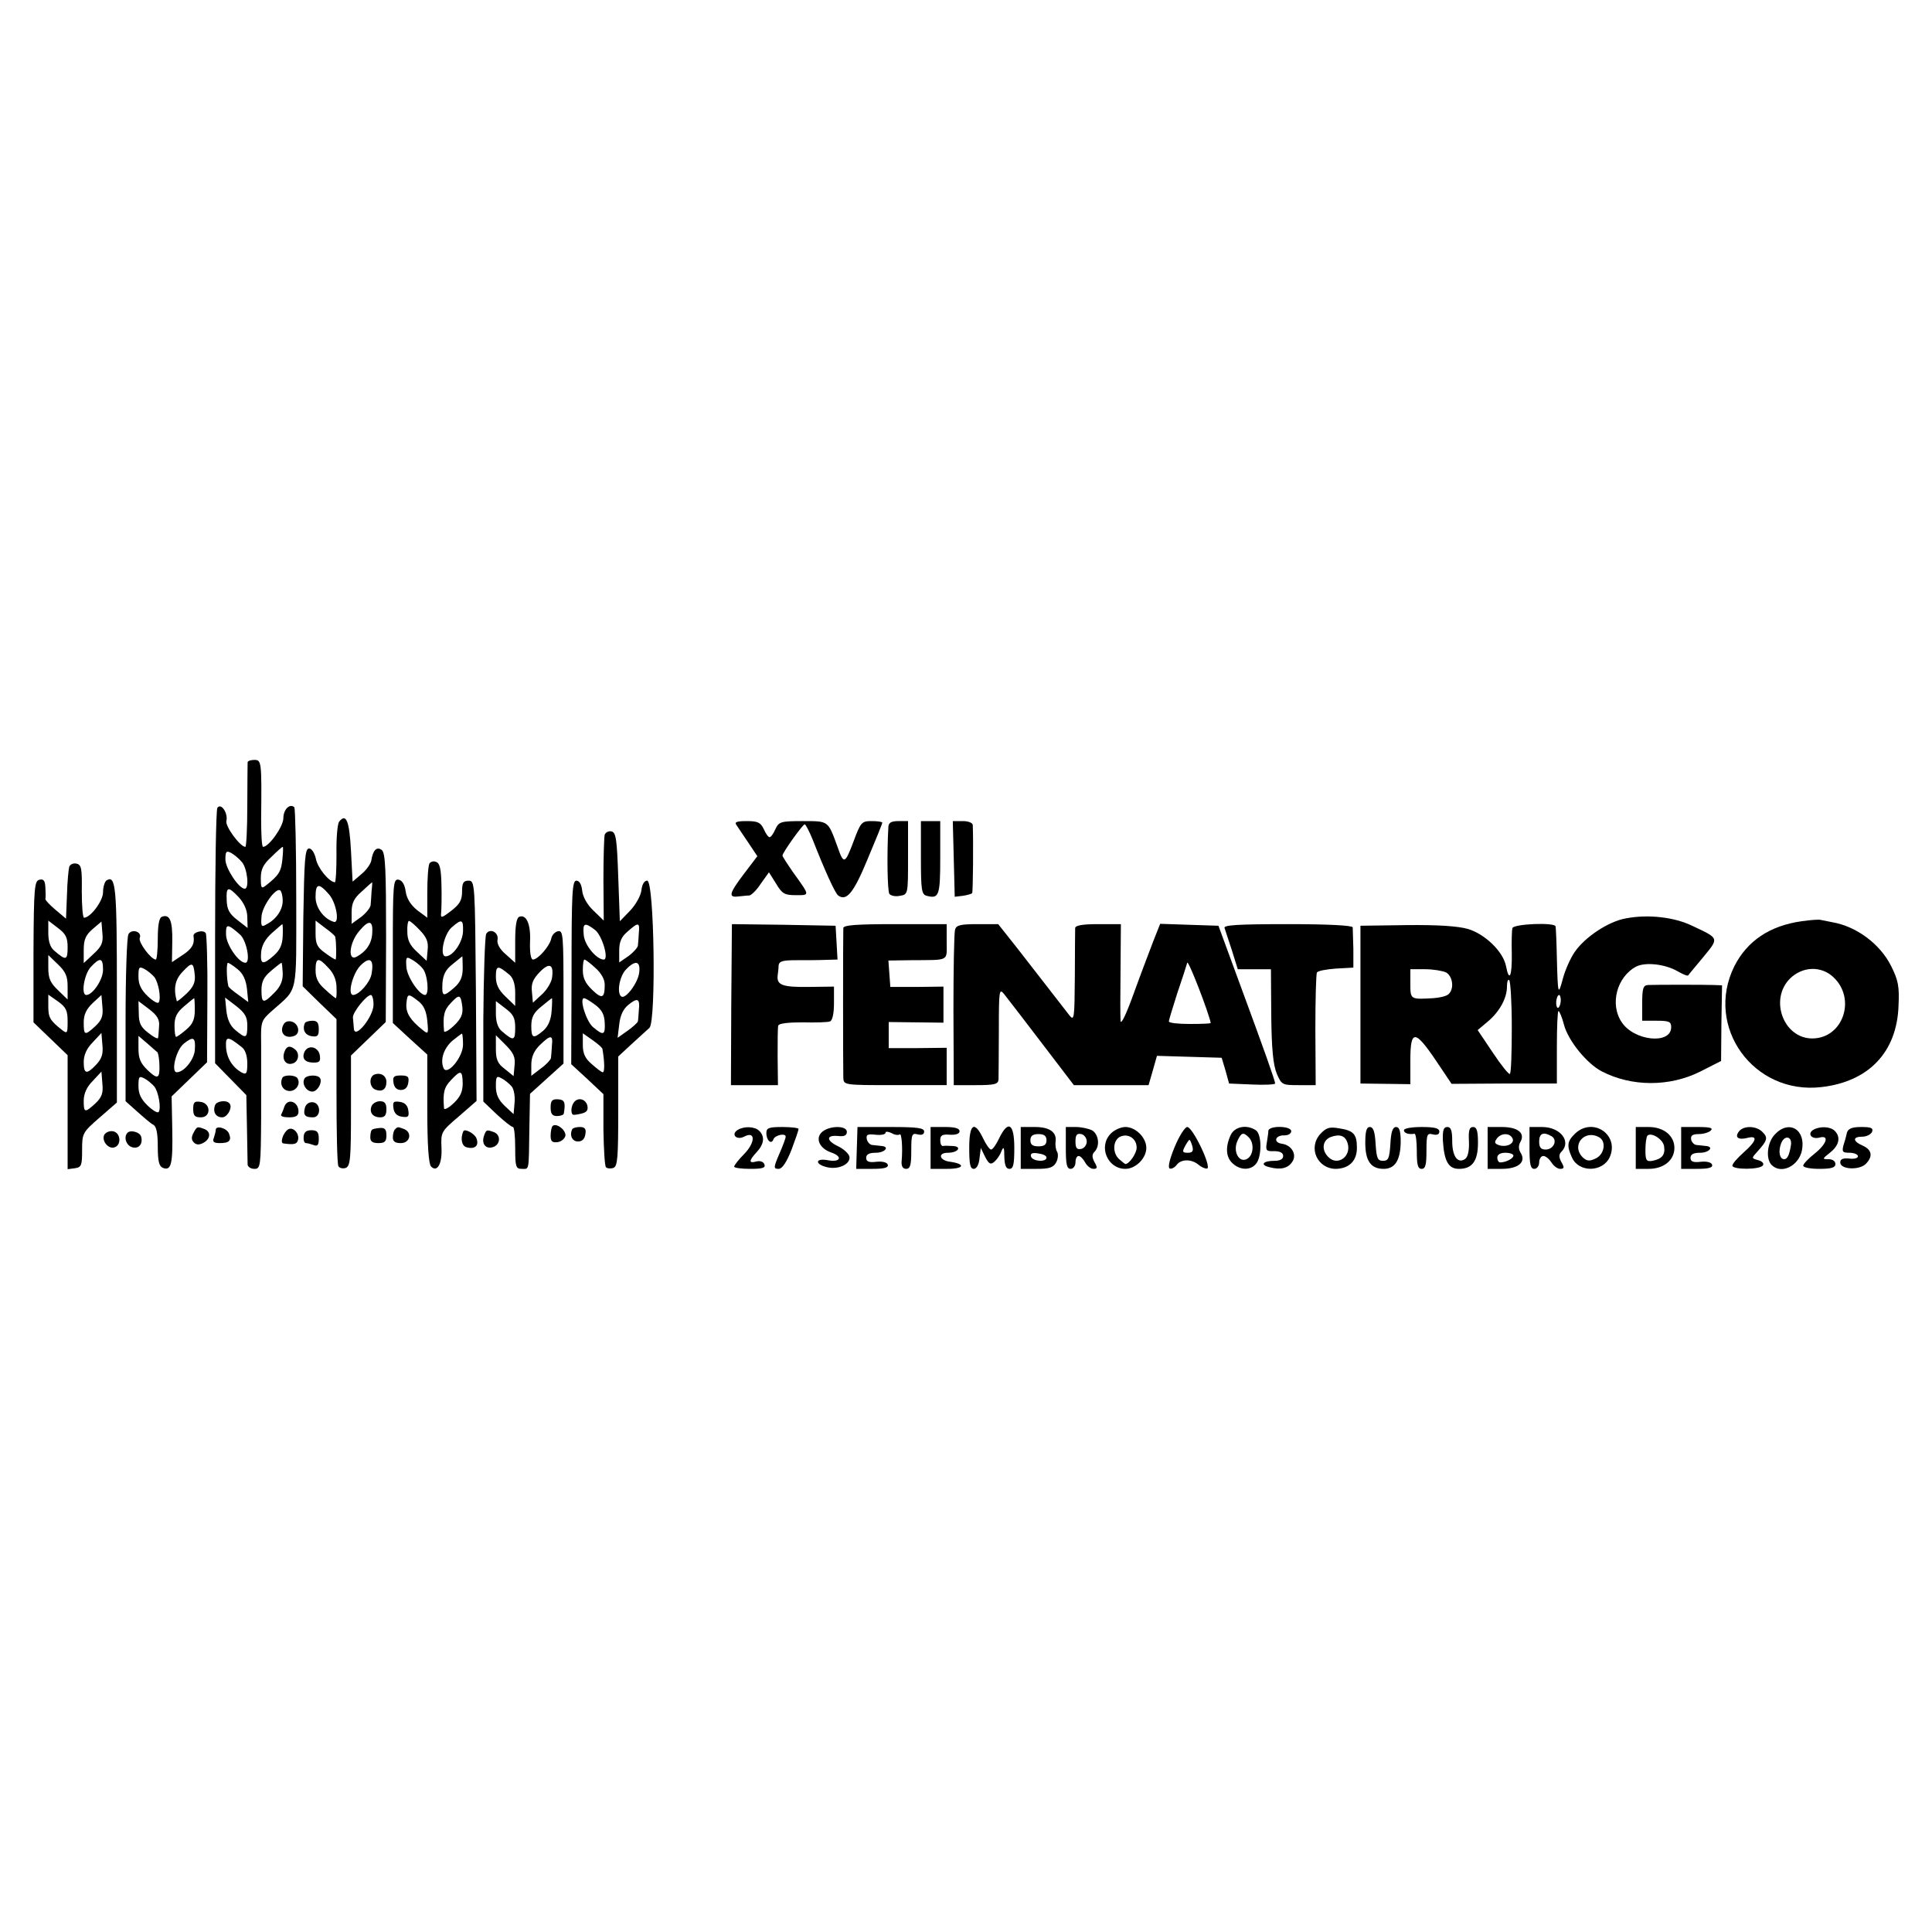 <?xml version="1.0" standalone="no"?>
<!DOCTYPE svg PUBLIC "-//W3C//DTD SVG 20010904//EN"
 "http://www.w3.org/TR/2001/REC-SVG-20010904/DTD/svg10.dtd">
<svg version="1.0" xmlns="http://www.w3.org/2000/svg"
 width="600pt" height="600pt" viewBox="0 0 600 600"
 preserveAspectRatio="xMidYMid meet">
<g transform="translate(0,600) scale(0.1,-0.1)"
fill="#000000" stroke="none">
<path d="M769 3633 c0 -5 -1 -65 -1 -135 0 -71 -3 -128 -6 -128 -16 0 -63 64
-59 80 6 25 -17 58 -28 41 -4 -7 -7 -188 -7 -403 l0 -390 48 -49 49 -50 2
-102 c1 -56 2 -108 2 -114 1 -7 10 -13 21 -13 19 0 20 7 21 158 0 86 0 189 0
229 -1 71 -1 73 35 105 81 72 74 41 74 348 0 152 -3 279 -6 283 -14 13 -34 -7
-34 -34 0 -26 -45 -89 -63 -89 -4 0 -6 39 -6 88 2 177 1 182 -21 182 -11 0
-20 -3 -21 -7z m108 -302 c-4 -38 -11 -49 -50 -80 -15 -12 -17 -10 -17 22 0
28 8 43 33 66 17 17 33 31 35 31 2 0 1 -18 -1 -39z m-126 -8 c17 -19 24 -83 9
-83 -18 0 -60 63 -60 91 0 25 3 28 18 20 9 -5 24 -17 33 -28z m-9 -110 c16
-18 26 -40 26 -61 l1 -34 -32 25 c-25 19 -32 33 -33 61 -2 43 4 45 38 9z m136
-10 c0 -29 -20 -58 -51 -74 -15 -9 -17 -6 -15 23 1 32 44 92 58 83 4 -3 8 -17
8 -32z m-133 -105 c21 -18 34 -88 17 -88 -21 0 -60 57 -60 88 -1 34 4 34 43 0z
m133 -5 c-1 -27 -9 -44 -27 -60 -35 -31 -43 -29 -40 10 2 21 13 41 33 59 17
15 32 28 33 28 1 0 2 -17 1 -37z m-139 -104 c16 -13 25 -33 28 -60 l4 -41 -30
22 c-17 12 -32 24 -32 28 -6 27 -6 72 -1 72 4 -1 18 -10 31 -21z m139 -11 c1
-23 -7 -42 -25 -60 -35 -36 -41 -35 -41 7 0 26 7 41 30 60 16 14 31 25 32 25
2 0 3 -15 4 -32z m-110 -163 c0 -40 -4 -42 -37 -14 -16 13 -25 33 -28 60 l-4
41 34 -26 c28 -22 35 -34 35 -61z m-16 -68 c10 -8 16 -27 16 -50 0 -31 -3 -35
-17 -28 -29 16 -47 45 -49 79 -2 35 5 35 50 -1z"/>
<path d="M1053 3448 c-5 -7 -9 -52 -8 -100 0 -49 -2 -88 -5 -88 -18 1 -54 45
-59 73 -4 18 -13 32 -21 32 -13 0 -15 -34 -18 -214 l-2 -214 52 -51 53 -51 0
-223 c0 -123 2 -228 6 -234 4 -6 14 -8 23 -5 14 6 16 30 16 178 l0 171 54 52
54 52 1 261 c0 210 -2 263 -13 273 -16 12 -28 0 -33 -33 -2 -10 -15 -29 -31
-42 l-27 -23 -5 96 c-5 93 -15 118 -37 90z m101 -215 c-1 -16 -2 -35 -3 -44
-1 -8 -14 -25 -30 -37 l-29 -21 0 36 c0 28 7 43 31 64 17 16 32 29 33 29 0 0
0 -12 -2 -27z m-131 -12 c22 -27 32 -89 14 -84 -31 9 -57 44 -57 77 0 44 10
45 43 7z m18 -130 c4 -19 4 -71 1 -71 -2 0 -17 9 -33 21 -24 17 -29 28 -29 60
l0 40 30 -23 c17 -12 30 -24 31 -27z m115 10 c-2 -32 -19 -56 -48 -72 -29 -16
-24 43 8 80 30 36 43 33 40 -8z m-2 -125 c-4 -26 -38 -65 -57 -66 -19 0 -2 66
22 91 30 30 43 20 35 -25z m-134 18 c16 -16 25 -38 25 -60 1 -18 0 -34 -2 -34
-2 0 -17 12 -33 27 -22 19 -30 35 -30 60 0 40 9 41 40 7z m140 -114 c0 -37
-58 -109 -61 -75 -1 11 -2 27 -3 35 -1 16 42 70 56 70 4 0 8 -13 8 -30z"/>
<path d="M2287 3438 c5 -7 21 -32 37 -55 l28 -42 -41 -54 c-47 -62 -50 -75
-18 -71 12 1 27 3 34 3 7 1 23 17 36 37 l25 35 22 -35 c19 -32 27 -36 61 -36
45 0 45 -3 -8 71 -18 26 -33 49 -33 52 0 9 63 97 69 97 3 0 14 -21 25 -48 38
-97 70 -167 79 -173 26 -19 48 8 91 112 25 59 46 111 46 114 0 3 -15 5 -33 5
-31 0 -34 -3 -57 -65 -26 -69 -30 -70 -49 -15 -30 82 -27 80 -108 80 -69 0
-74 -2 -85 -25 -6 -14 -14 -25 -18 -25 -4 0 -12 11 -18 25 -10 21 -19 25 -53
25 -31 0 -39 -3 -32 -12z"/>
<path d="M2759 3433 c-5 -85 -3 -200 3 -209 5 -6 19 -9 33 -6 25 4 25 5 25
118 l0 114 -30 0 c-22 0 -30 -5 -31 -17z"/>
<path d="M2860 3336 c0 -100 2 -114 18 -118 38 -10 42 0 42 118 l0 114 -30 0
-30 0 0 -114z"/>
<path d="M2962 3333 l3 -118 25 3 c14 2 27 6 29 8 3 3 4 168 2 212 -1 7 -14
12 -31 12 l-31 0 3 -117z"/>
<path d="M1878 3408 c-2 -7 -4 -70 -4 -140 l1 -127 -32 31 c-20 19 -33 43 -35
62 -2 20 -9 31 -18 31 -13 0 -15 -38 -15 -285 l-1 -285 50 -46 50 -47 0 -110
c1 -61 4 -114 8 -117 4 -4 14 -5 23 -2 13 5 15 32 15 176 l0 170 41 38 c23 21
48 44 56 51 21 21 15 457 -7 457 -9 0 -16 -11 -18 -30 -2 -17 -18 -45 -35 -63
l-32 -33 -5 138 c-4 117 -7 138 -21 141 -9 2 -18 -3 -21 -10z m-30 -296 c22
-17 44 -92 27 -92 -22 0 -59 44 -62 75 -4 39 2 42 35 17z m136 -9 c-1 -16 -2
-33 -3 -40 -1 -6 -14 -21 -29 -32 l-29 -20 0 37 c0 27 7 43 26 59 34 30 38 29
35 -4z m-135 -109 c18 -16 29 -35 29 -52 0 -42 -8 -46 -39 -16 -21 20 -29 37
-29 61 0 18 2 33 5 33 3 0 18 -11 34 -26z m136 -15 c-4 -32 -42 -82 -55 -74
-15 9 -7 61 13 83 30 32 47 28 42 -9z m-136 -100 c20 -15 28 -30 29 -55 2 -39
-4 -41 -36 -14 -21 17 -44 90 -28 90 4 0 19 -9 35 -21z m135 -16 c-1 -15 -2
-31 -3 -35 -1 -4 -15 -17 -32 -29 l-31 -22 5 41 c3 28 12 48 28 61 29 24 37
20 33 -16z m-113 -121 c7 -41 7 -72 1 -72 -4 0 -19 12 -34 25 -21 18 -28 33
-28 60 l0 36 30 -21 c17 -12 31 -24 31 -28z"/>
<path d="M1334 3319 c-4 -6 -7 -47 -7 -90 l0 -79 -31 23 c-20 16 -33 36 -36
58 -3 22 -11 35 -22 37 -17 3 -18 -13 -18 -221 l0 -224 53 -49 54 -49 0 -168
c0 -112 4 -172 12 -180 19 -19 35 9 32 61 -2 46 0 49 54 95 l55 48 -2 342 c-3
334 -3 342 -23 342 -16 0 -20 -7 -20 -34 0 -26 -7 -39 -33 -59 -31 -24 -34
-24 -32 -7 1 11 2 50 1 86 -1 49 -5 68 -16 72 -8 4 -17 1 -21 -4z m-30 -208
c21 -22 27 -36 24 -62 l-3 -33 -30 28 c-22 20 -30 37 -30 62 -1 19 2 34 5 34
4 0 19 -13 34 -29z m134 -3 c-1 -34 -31 -78 -54 -78 -20 0 -5 71 20 91 30 26
35 24 34 -13z m-126 -115 c16 -17 22 -83 8 -83 -18 0 -57 58 -58 88 -2 29 0
32 15 23 10 -5 26 -17 35 -28z m125 0 c0 -27 -7 -43 -26 -60 -35 -30 -39 -29
-37 13 2 27 10 43 32 60 16 13 29 24 30 24 0 0 1 -17 1 -37z m-138 -102 c17
-13 25 -31 28 -61 4 -41 3 -43 -14 -29 -38 30 -53 53 -51 81 3 33 5 34 37 9z
m137 -19 c2 -22 -4 -36 -26 -57 -17 -16 -30 -23 -31 -17 -4 48 0 65 21 87 27
29 31 27 36 -13z m2 -116 c0 -40 -51 -100 -61 -72 -10 26 1 60 28 84 15 12 28
22 30 22 1 0 3 -15 3 -34z m-1 -120 c0 -26 -7 -42 -28 -62 -16 -15 -29 -22
-30 -16 -4 48 0 65 21 87 31 33 36 32 37 -9z"/>
<path d="M215 3308 c-2 -7 -6 -46 -7 -87 l-3 -74 -32 27 c-18 15 -32 30 -32
34 1 4 1 20 0 35 -1 21 -5 28 -18 25 -16 -3 -18 -23 -19 -223 l0 -220 53 -51
53 -51 0 -177 0 -177 23 3 c20 3 22 9 22 56 0 52 1 55 54 101 l54 47 0 338 c0
332 -3 369 -32 352 -6 -4 -11 -21 -11 -37 0 -27 -39 -79 -59 -79 -4 0 -7 37
-7 82 1 71 -1 83 -17 86 -9 2 -19 -2 -22 -10z m-5 -250 c0 -41 -5 -42 -42 -10
-12 10 -18 29 -18 54 l0 39 30 -23 c24 -18 30 -29 30 -60z m81 -20 l-31 -29 0
41 c0 32 6 46 28 65 l27 23 3 -36 c3 -29 -2 -41 -27 -64z m-81 -102 l0 -40
-30 29 c-24 23 -30 37 -30 69 l0 40 30 -29 c24 -23 30 -37 30 -69z m110 52 c0
-30 -32 -78 -52 -78 -17 0 -7 64 14 87 29 31 38 29 38 -9z m-110 -160 c0 -37
-1 -39 -17 -27 -38 30 -43 39 -43 74 l0 36 30 -21 c25 -18 30 -28 30 -62z m86
-15 c-33 -30 -36 -29 -36 12 0 24 8 41 28 60 l27 25 3 -36 c3 -29 -2 -42 -22
-61z m3 -119 c-30 -32 -39 -30 -39 8 0 21 9 42 28 61 l27 29 3 -37 c3 -28 -2
-43 -19 -61z m-3 -121 c-33 -30 -36 -29 -36 9 0 21 9 42 28 61 l27 29 3 -38
c3 -29 -2 -42 -22 -61z"/>
<path d="M503 3153 c-9 -3 -13 -27 -13 -69 0 -35 -3 -64 -6 -64 -15 0 -55 54
-50 67 8 19 -24 30 -35 12 -5 -8 -9 -128 -9 -266 l0 -253 36 -32 c20 -18 42
-37 50 -41 10 -5 14 -27 14 -68 0 -45 4 -61 16 -66 26 -10 31 12 29 120 l-2
102 55 53 55 53 1 196 c1 107 -2 200 -5 205 -8 12 -40 3 -38 -9 4 -25 -5 -40
-34 -59 l-33 -22 1 65 c1 64 -8 85 -32 76z m102 -182 c2 -22 -5 -37 -26 -57
-16 -15 -30 -26 -30 -23 -11 40 -5 67 18 91 30 32 34 30 38 -11z m-126 -5 c13
-16 22 -66 14 -79 -3 -5 -18 4 -34 19 -21 20 -29 37 -29 61 0 30 2 32 18 24
10 -5 24 -17 31 -25z m126 -103 c0 -29 -7 -44 -26 -60 -15 -13 -29 -23 -32
-23 -3 0 -5 16 -5 35 0 26 7 41 30 60 16 14 30 25 31 25 1 0 2 -17 2 -37z
m-111 -50 c-1 -15 -2 -32 -3 -36 0 -5 -14 2 -30 15 -24 18 -30 31 -30 61 l-1
38 33 -25 c25 -19 33 -32 31 -53z m-6 -80 c6 -3 10 -57 5 -71 -4 -10 -13 -6
-34 14 -23 22 -29 37 -29 68 l0 39 28 -24 c15 -13 28 -25 30 -26z m117 5 c-3
-30 -34 -68 -56 -68 -19 0 -2 70 22 89 30 24 37 20 34 -21z m-126 -112 c13
-16 22 -66 14 -79 -3 -5 -18 4 -34 19 -21 20 -29 37 -29 61 0 30 2 32 18 24
10 -5 24 -17 31 -25z"/>
<path d="M1613 3153 c-9 -3 -13 -28 -13 -74 l0 -69 -29 26 c-19 16 -28 33 -26
45 5 23 -23 38 -35 19 -4 -7 -8 -127 -9 -267 l0 -254 42 -40 c23 -21 45 -39
50 -39 4 0 7 -29 7 -65 0 -58 2 -65 20 -65 24 0 22 -11 24 124 l2 109 52 47
52 47 0 207 c0 192 -1 207 -17 204 -10 -2 -19 -12 -21 -23 -5 -23 -41 -65 -57
-65 -6 0 -10 20 -9 54 3 55 -11 87 -33 79z m101 -192 c-3 -14 -17 -37 -32 -50
l-27 -25 -3 33 c-3 26 3 40 24 62 31 32 45 24 38 -20z m-131 11 c11 -10 17
-29 17 -55 l0 -41 -30 29 c-22 21 -30 38 -30 62 0 36 6 36 43 5z m130 -113
c-2 -27 -11 -47 -26 -60 -31 -26 -37 -24 -37 15 0 26 7 41 31 60 17 14 32 26
33 26 1 0 1 -18 -1 -41z m-113 -51 c0 -41 -5 -42 -42 -10 -12 10 -18 29 -18
54 l0 39 30 -23 c24 -18 30 -29 30 -60z m-2 -117 l-3 -33 -27 22 c-23 17 -28
30 -28 63 l0 42 31 -31 c24 -24 30 -38 27 -63z m116 62 c-1 -16 -2 -33 -3 -39
-1 -5 -14 -20 -31 -32 l-30 -23 0 34 c0 24 8 43 26 61 34 33 42 33 38 -1z
m-125 -127 c7 -8 11 -31 9 -51 l-3 -35 -27 25 c-20 19 -28 36 -28 61 0 31 2
34 18 25 10 -5 24 -17 31 -25z"/>
<path d="M5050 3148 c-54 -9 -128 -58 -160 -105 -13 -19 -29 -55 -36 -81 -15
-56 -16 -53 -19 63 -1 50 -3 93 -4 98 -2 13 -128 8 -134 -5 -2 -7 -3 -43 -2
-80 1 -70 -8 -90 -18 -38 -9 45 -65 99 -118 115 -32 9 -93 13 -190 12 l-144
-2 0 -245 0 -245 78 -1 77 -1 0 74 c0 96 14 96 79 0 l49 -73 163 1 164 0 0
112 c0 62 2 113 5 113 3 0 11 -19 17 -42 13 -50 71 -121 117 -145 92 -48 210
-49 306 -1 l65 33 1 118 2 117 -27 1 c-29 1 -176 1 -203 0 -15 -1 -18 -11 -18
-56 l0 -55 45 0 c39 0 45 -3 45 -20 0 -55 -116 -43 -154 16 -37 55 -15 140 45
172 29 15 91 8 130 -15 16 -9 30 -15 32 -12 1 2 23 28 47 57 49 60 50 57 -35
97 -56 27 -137 36 -205 23z m-559 -168 c21 -12 26 -52 7 -68 -7 -6 -29 -11
-48 -12 -70 -4 -70 -4 -70 45 l0 45 46 0 c25 0 54 -5 65 -10z m204 -171 c0
-77 -2 -142 -6 -144 -3 -3 -27 27 -53 66 l-47 70 31 26 c37 31 60 73 60 109 0
15 3 24 7 20 4 -4 8 -70 8 -147z m152 81 c-1 -11 -5 -20 -9 -20 -3 0 -6 9 -5
20 1 11 5 20 9 20 3 0 6 -9 5 -20z"/>
<path d="M5595 3139 c-99 -14 -169 -61 -209 -140 -93 -188 60 -400 271 -375
147 17 234 109 239 252 3 61 -1 80 -23 124 -34 68 -107 123 -183 136 -14 3
-29 6 -35 7 -5 2 -32 0 -60 -4z m98 -173 c73 -67 31 -191 -65 -191 -89 0 -134
121 -69 186 39 38 96 40 134 5z"/>
<path d="M2271 2880 l-1 -250 73 0 73 0 -1 88 c0 48 0 92 2 97 2 7 33 10 76
10 39 -1 78 0 85 3 7 3 12 24 12 56 l0 52 -80 -1 c-80 -1 -98 6 -95 35 1 8 3
22 3 32 2 13 13 16 55 16 28 0 69 0 90 1 l38 1 -3 53 -3 52 -161 3 -161 2 -2
-250z"/>
<path d="M2619 3118 c-1 -19 -1 -439 0 -465 1 -23 2 -23 161 -23 l160 0 0 58
0 58 -90 -1 -90 0 0 41 0 40 85 -1 85 -1 0 56 0 56 -82 -1 -83 0 -3 41 -3 41
68 1 c124 1 113 -5 113 57 l0 55 -160 0 c-121 0 -160 -3 -161 -12z"/>
<path d="M2966 3113 c-3 -10 -5 -123 -5 -250 l1 -233 69 0 c59 0 69 3 70 18 0
9 1 77 1 151 0 127 1 133 17 113 9 -11 61 -79 116 -151 l100 -131 116 0 116 0
13 45 13 46 101 -3 100 -3 12 -40 11 -40 71 -3 c40 -2 72 0 72 3 0 9 -35 107
-108 305 l-68 185 -91 3 -90 3 -21 -53 c-11 -29 -39 -102 -61 -163 -23 -64
-40 -100 -41 -85 -1 14 -1 87 0 163 l1 137 -71 0 c-49 0 -70 -4 -71 -12 0 -7
-1 -76 -1 -152 -1 -130 -2 -138 -17 -119 -73 94 -107 138 -160 206 l-61 77
-64 0 c-53 0 -66 -3 -70 -17z m794 -290 c0 -2 -29 -3 -65 -3 -36 0 -65 3 -65
8 0 4 12 43 26 87 15 44 29 87 31 95 3 11 67 -155 73 -187z"/>
<path d="M3803 3118 c2 -7 13 -39 23 -70 l18 -58 51 0 52 0 1 -144 c1 -103 6
-153 17 -180 15 -35 17 -36 68 -36 l53 0 -1 171 c0 93 2 174 5 179 3 5 30 10
59 12 l54 3 0 58 c-1 31 -2 62 -2 67 -1 6 -75 10 -202 10 -157 0 -200 -3 -196
-12z"/>
<path d="M877 2810 c-6 -23 13 -36 37 -27 21 8 13 41 -11 45 -14 2 -22 -4 -26
-18z"/>
<path d="M947 2823 c-9 -20 0 -38 21 -41 18 -3 22 1 22 22 0 19 -5 26 -19 26
-11 0 -22 -3 -24 -7z"/>
<path d="M884 2735 c-10 -24 3 -44 24 -38 20 5 24 33 7 45 -15 12 -25 9 -31
-7z"/>
<path d="M945 2732 c-8 -20 3 -32 29 -32 19 0 22 4 19 24 -6 27 -38 32 -48 8z"/>
<path d="M1163 2663 c-18 -7 -16 -40 3 -47 21 -8 34 1 34 24 0 19 -17 30 -37
23z"/>
<path d="M877 2653 c-9 -19 0 -38 19 -41 22 -3 39 21 28 39 -6 11 -41 12 -47
2z"/>
<path d="M946 2651 c-10 -16 5 -41 24 -41 17 0 34 33 22 44 -9 9 -40 7 -46 -3z"/>
<path d="M1222 2638 c2 -15 10 -23 23 -23 13 0 21 8 23 23 3 18 -1 22 -23 22
-22 0 -26 -4 -23 -22z"/>
<path d="M1710 2561 c0 -20 5 -27 20 -27 11 0 21 4 21 8 6 35 2 43 -18 44 -18
1 -23 -4 -23 -25z"/>
<path d="M1782 2576 c-9 -12 -10 -35 -2 -38 3 -1 15 1 27 4 16 4 20 11 17 25
-6 21 -30 26 -42 9z"/>
<path d="M600 2556 c0 -21 5 -26 24 -26 32 0 31 44 -1 48 -19 3 -23 -1 -23
-22z"/>
<path d="M668 2568 c-8 -21 2 -38 22 -38 17 0 34 33 22 44 -10 11 -40 6 -44
-6z"/>
<path d="M883 2563 c-3 -10 -8 -21 -10 -25 -2 -5 9 -8 25 -8 21 0 29 5 29 18
0 31 -34 43 -44 15z"/>
<path d="M947 2560 c-6 -23 0 -30 25 -30 26 0 25 45 -1 47 -11 1 -21 -6 -24
-17z"/>
<path d="M1154 2565 c-8 -20 4 -35 27 -35 14 0 19 7 19 25 0 18 -5 25 -20 25
-11 0 -23 -7 -26 -15z"/>
<path d="M1222 2558 c2 -15 11 -24 26 -26 20 -3 23 0 20 20 -2 15 -11 24 -26
26 -20 3 -23 0 -20 -20z"/>
<path d="M1716 2503 c-3 -3 -6 -17 -6 -30 0 -18 5 -22 22 -20 12 2 22 11 24
20 2 18 -29 41 -40 30z"/>
<path d="M601 2482 c-7 -13 -7 -22 1 -30 8 -8 17 -8 30 -1 22 12 24 35 2 43
-22 8 -22 8 -33 -12z"/>
<path d="M670 2491 c0 -5 -3 -16 -6 -25 -5 -12 0 -16 19 -16 29 0 37 8 28 30
-7 17 -41 26 -41 11z"/>
<path d="M894 2492 c-15 -10 -25 -42 -14 -43 35 -5 43 -2 46 13 3 21 -18 40
-32 30z"/>
<path d="M1155 2491 c-3 -2 -5 -13 -5 -23 0 -13 7 -18 25 -18 20 0 25 5 25 24
0 19 -5 24 -20 23 -12 -1 -23 -3 -25 -6z"/>
<path d="M1227 2493 c-4 -3 -7 -15 -7 -25 0 -13 7 -18 25 -18 29 0 36 34 9 44
-19 7 -19 7 -27 -1z"/>
<path d="M1777 2493 c-9 -19 0 -38 18 -38 13 0 21 8 23 23 3 16 -2 22 -17 22
-11 0 -22 -3 -24 -7z"/>
<path d="M2291 2491 c-22 -14 -4 -33 20 -21 35 19 36 -17 0 -54 -17 -17 -31
-35 -31 -39 0 -4 22 -7 50 -7 38 0 48 3 44 14 -3 8 -13 12 -25 9 -24 -7 -24 2
1 29 23 25 26 48 8 66 -14 14 -47 15 -67 3z"/>
<path d="M2380 2481 c0 -23 16 -37 22 -19 5 13 38 20 38 8 0 -5 -9 -29 -20
-54 -18 -42 -18 -46 -2 -46 11 0 24 19 40 59 12 32 22 61 22 65 0 3 -22 6 -50
6 -43 0 -50 -3 -50 -19z"/>
<path d="M2556 2487 c-26 -19 -13 -53 25 -66 38 -13 29 -32 -11 -24 -39 7 -40
-13 -1 -22 36 -8 73 10 69 33 -2 9 -18 24 -35 32 -38 18 -38 36 1 32 18 -2 26
2 26 13 0 19 -49 20 -74 2z"/>
<path d="M2661 2435 l-2 -65 51 0 c37 0 50 4 47 13 -2 7 -16 11 -35 9 -24 -3
-32 1 -32 12 0 11 9 16 30 16 28 0 44 19 18 21 -7 1 -20 2 -28 3 -8 0 -16 9
-18 18 -3 14 2 17 27 14 17 -2 31 1 31 6 0 5 8 4 19 -1 10 -6 21 -7 25 -4 6 6
10 -42 6 -84 -1 -15 4 -23 14 -23 13 0 16 12 16 56 0 51 2 56 20 51 13 -3 20
0 20 9 0 11 -21 14 -104 14 l-103 0 -2 -65z"/>
<path d="M2890 2435 l0 -65 52 0 c52 0 58 15 9 22 -34 4 -40 28 -7 28 32 0 45
20 14 21 -13 1 -26 1 -30 0 -5 0 -8 8 -8 18 0 15 6 19 30 17 19 -1 30 3 30 11
0 9 -15 13 -45 13 l-45 0 0 -65z"/>
<path d="M3010 2435 c0 -50 3 -65 14 -65 9 0 16 13 18 33 l4 32 13 -27 c12
-23 17 -26 29 -16 8 7 18 21 22 33 7 16 9 12 9 -17 1 -27 5 -38 16 -38 12 0
15 14 15 65 0 76 -19 88 -47 30 -9 -19 -20 -35 -25 -35 -5 0 -16 16 -25 35
-27 56 -43 45 -43 -30z"/>
<path d="M3170 2435 l0 -65 50 0 c39 0 51 4 60 20 6 11 7 26 3 33 -4 6 -6 20
-5 30 5 30 -17 47 -64 47 l-44 0 0 -65z m80 24 c0 -14 -7 -19 -25 -19 -18 0
-25 5 -25 19 0 13 7 19 25 19 18 0 25 -6 25 -19z m0 -54 c0 -15 -43 -12 -48 3
-3 10 4 13 22 10 15 -2 26 -7 26 -13z"/>
<path d="M3310 2435 c0 -51 3 -65 15 -65 8 0 15 9 15 20 0 11 4 20 10 20 5 0
14 -9 20 -20 6 -11 17 -20 26 -20 12 0 13 4 3 21 -8 15 -8 24 0 32 18 18 13
55 -8 67 -11 5 -33 10 -50 10 l-31 0 0 -65z m65 20 c0 -11 -8 -21 -17 -23 -14
-3 -18 3 -18 23 0 20 4 26 18 23 9 -2 17 -12 17 -23z"/>
<path d="M3450 2480 c-40 -40 -11 -110 45 -110 32 0 65 33 65 65 0 32 -33 65
-65 65 -14 0 -34 -9 -45 -20z m80 -44 c0 -18 -23 -51 -35 -51 -1 0 -9 6 -18
14 -22 18 -22 57 0 70 25 13 53 -4 53 -33z"/>
<path d="M3648 2438 c-16 -39 -22 -64 -15 -67 5 -2 15 3 21 11 14 19 46 19 68
1 9 -8 21 -13 27 -12 14 6 -45 129 -62 129 -7 0 -25 -28 -39 -62z m55 2 c4
-15 0 -20 -14 -20 -17 0 -18 3 -9 20 6 11 12 20 14 20 2 0 6 -9 9 -20z"/>
<path d="M3822 2475 c-17 -37 -15 -69 6 -88 24 -22 56 -22 73 -1 18 22 18 92
-1 104 -29 19 -66 11 -78 -15z m56 -7 c18 -18 15 -56 -5 -67 -25 -14 -45 23
-30 56 12 26 18 28 35 11z"/>
<path d="M3939 2488 c0 -7 -3 -24 -5 -38 -4 -23 -1 -26 23 -25 18 0 28 -5 28
-15 0 -10 -10 -15 -27 -15 -36 0 -46 -13 -15 -20 35 -9 58 -3 71 18 14 22 -3
51 -33 55 -28 4 -21 27 8 26 11 0 21 5 21 13 0 17 -70 18 -71 1z"/>
<path d="M4101 2479 c-40 -43 -10 -109 48 -109 41 1 65 25 65 65 0 43 -10 54
-56 61 -29 5 -39 2 -57 -17z m84 -29 c13 -41 -31 -73 -60 -43 -22 22 -18 52 8
62 28 10 45 4 52 -19z"/>
<path d="M4240 2451 c0 -56 17 -81 57 -81 35 0 52 26 53 83 0 34 -4 47 -14 47
-11 0 -16 -15 -18 -52 -3 -45 -6 -53 -23 -53 -17 0 -20 8 -23 53 -2 37 -7 52
-18 52 -10 0 -14 -13 -14 -49z"/>
<path d="M4360 2490 c0 -9 14 -14 33 -11 4 0 7 -24 7 -54 0 -42 3 -55 15 -55
12 0 15 13 15 56 0 51 2 56 20 51 13 -3 20 0 20 9 0 10 -14 14 -55 14 -30 0
-55 -4 -55 -10z"/>
<path d="M4481 2458 c4 -64 17 -88 50 -88 41 0 59 24 59 81 0 37 -4 49 -15 49
-12 0 -15 -11 -13 -46 1 -30 -4 -49 -13 -54 -22 -14 -39 9 -39 56 0 33 -4 44
-15 44 -12 0 -15 -10 -14 -42z"/>
<path d="M4620 2435 l0 -65 44 0 c51 0 76 21 59 49 -7 11 -8 23 -1 35 15 27
-8 46 -58 46 l-44 0 0 -65z m78 28 c5 -16 -22 -27 -44 -19 -13 5 -14 9 -4 22
15 17 41 15 48 -3z m2 -52 c0 -9 -24 -21 -41 -21 -5 0 -9 7 -9 15 0 9 9 15 25
15 14 0 25 -4 25 -9z"/>
<path d="M4750 2435 c0 -51 3 -65 15 -65 8 0 15 9 15 20 0 11 6 20 13 20 7 0
18 -9 25 -20 7 -11 19 -20 27 -20 13 0 14 4 4 21 -8 15 -8 24 0 32 32 32 -3
77 -60 77 l-39 0 0 -65z m69 36 c19 -12 6 -41 -19 -41 -15 0 -20 7 -20 25 0
26 14 31 39 16z"/>
<path d="M4892 2480 c-25 -24 -27 -38 -10 -75 21 -47 95 -46 117 1 31 69 -51
126 -107 74z m76 -13 c21 -14 14 -53 -13 -65 -19 -9 -27 -8 -40 4 -37 38 7 89
53 61z"/>
<path d="M5080 2435 l0 -65 40 0 c47 0 80 27 80 65 0 38 -33 65 -80 65 l-40 0
0 -65z m88 5 c4 -26 -6 -39 -36 -45 -19 -3 -22 1 -22 34 0 21 3 40 6 44 12 12
49 -11 52 -33z"/>
<path d="M5221 2435 l0 -65 50 0 c36 0 49 4 46 13 -2 7 -16 11 -35 9 -24 -3
-32 1 -32 12 0 11 9 16 30 16 28 0 44 19 18 21 -7 1 -20 2 -28 3 -8 0 -16 8
-18 17 -2 12 4 17 23 17 15 0 32 5 38 11 8 8 -2 11 -40 11 l-52 0 0 -65z"/>
<path d="M5401 2487 c-15 -19 -3 -28 25 -21 34 9 30 -9 -11 -45 -19 -17 -35
-35 -35 -41 0 -13 87 -13 95 1 4 6 -3 13 -15 16 -21 6 -21 6 -2 27 31 34 33
43 16 60 -19 20 -58 21 -73 3z"/>
<path d="M5512 2477 c-24 -25 -29 -76 -10 -95 30 -30 84 -3 94 45 13 65 -40
97 -84 50z m50 -33 c-5 -31 -11 -44 -21 -44 -14 0 -19 23 -10 48 10 28 35 24
31 -4z"/>
<path d="M5631 2491 c-19 -12 -5 -30 19 -24 32 9 24 -19 -15 -50 -19 -15 -35
-32 -35 -37 0 -6 23 -10 50 -10 38 0 50 4 50 15 0 9 -9 15 -21 15 -21 0 -20 1
5 21 28 22 33 48 14 67 -14 14 -47 15 -67 3z"/>
<path d="M5736 2483 c-2 -10 -7 -28 -11 -40 -5 -20 -3 -23 19 -23 14 0 26 -5
26 -11 0 -6 -12 -9 -27 -7 -20 2 -28 -2 -28 -12 0 -22 58 -25 79 -5 23 23 20
44 -9 57 -32 14 -32 28 -1 28 13 0 26 7 30 15 4 12 -3 15 -34 15 -28 0 -40 -5
-44 -17z"/>
<path d="M323 2474 c-7 -19 15 -44 33 -37 23 8 18 48 -7 50 -11 1 -23 -5 -26
-13z"/>
<path d="M396 2482 c-13 -13 -4 -40 15 -45 21 -6 34 12 27 34 -4 13 -33 21
-42 11z"/>
<path d="M943 2470 c-1 -11 2 -20 7 -20 5 0 15 -3 24 -6 12 -5 16 0 16 20 0
20 -5 26 -23 26 -16 0 -23 -6 -24 -20z"/>
<path d="M1439 2487 c-10 -23 -5 -46 10 -50 26 -7 39 5 31 27 -5 15 -36 32
-41 23z"/>
<path d="M1504 2475 c-10 -25 3 -44 25 -38 25 6 28 38 5 47 -22 8 -24 8 -30
-9z"/>
</g>
</svg>
